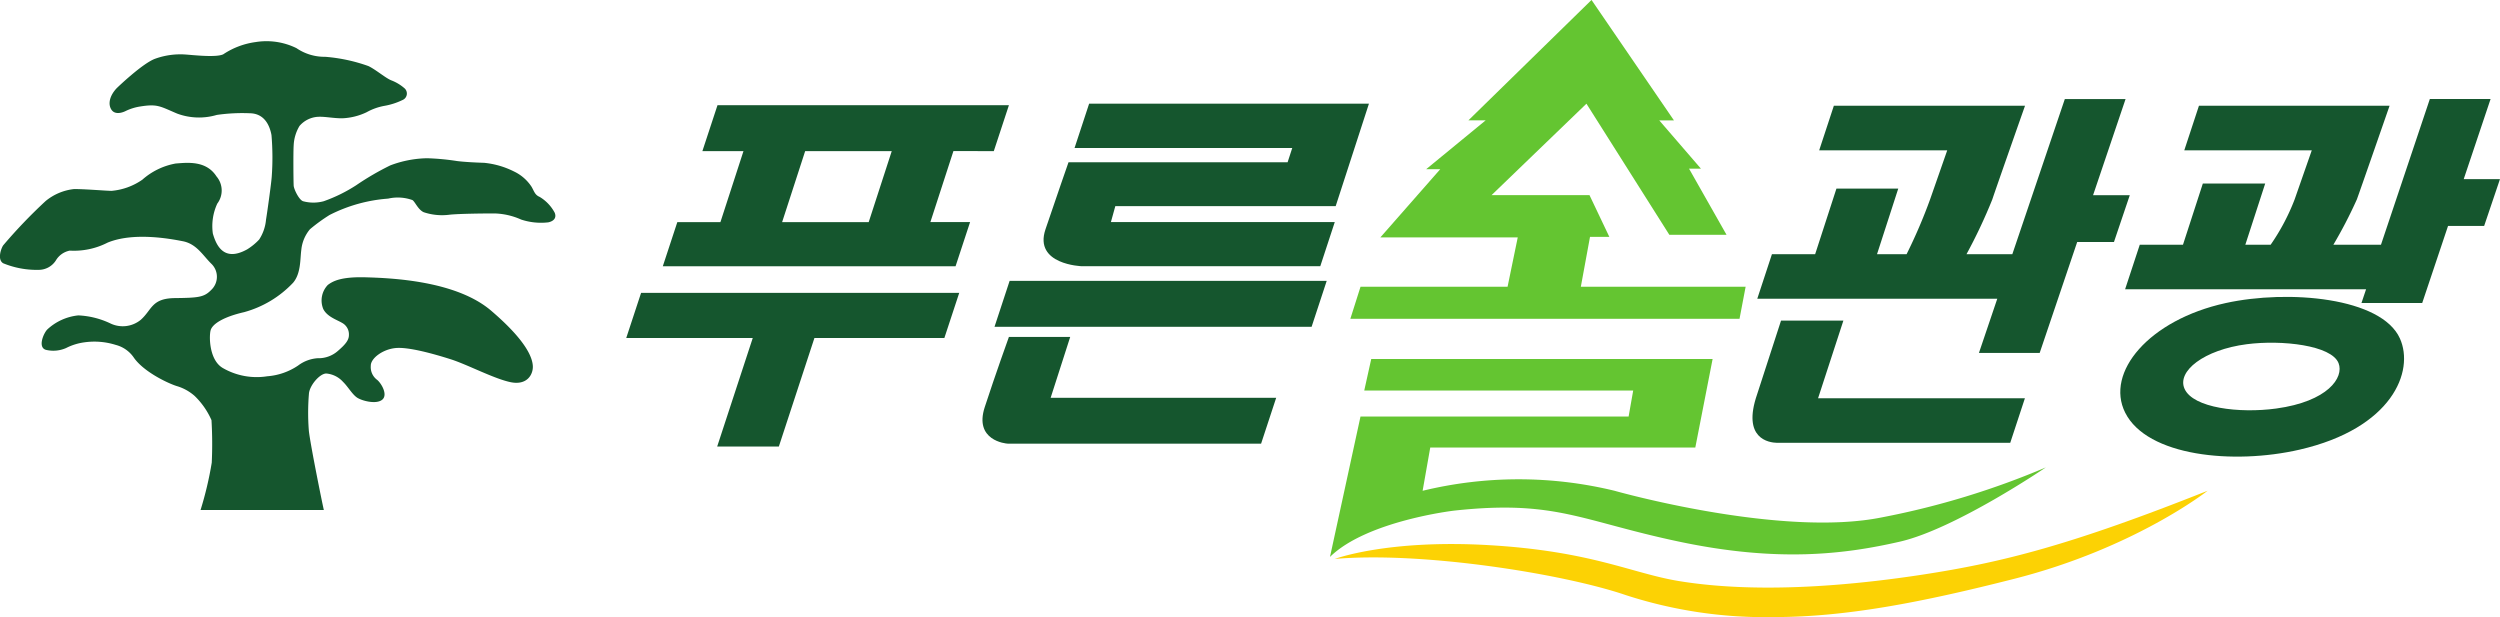 <svg xmlns="http://www.w3.org/2000/svg" width="300" height="74.053" viewBox="0 0 300 74.053">
  <g id="logo-default" transform="translate(-93.833 -138.805)">
    <path id="패스_1" data-name="패스 1" d="M800.7,276.865c-1.845,5.338,1.415,5.8,2.4,5.821.166,0,.267,0,.267,0h27.707l1.759-5.346H808.013l3.04-9.323h-7.482Z" transform="translate(-496.013 -90.741)" fill="#15562e"/>
    <path id="패스_2" data-name="패스 2" d="M842.378,190.256l3.9-11.537h-7.289l-6.3,18.618h-5.5a62.444,62.444,0,0,0,3.1-6.578c.336-1.04,3.922-11.233,3.922-11.233H811.271l-1.759,5.346h15.365l-2.056,5.887A62.619,62.619,0,0,1,820,197.337h-3.549L819,189.464h-7.418l-2.555,7.873h-5.185l-1.759,5.346h28.8l-2.2,6.5h7.289l4.5-13.308h4.412l1.9-5.62Z" transform="translate(-497.376 -28.03)" fill="#15562e"/>
    <path id="패스_3" data-name="패스 3" d="M107.853,161.129s3.121-3.016,4.647-3.535a8.914,8.914,0,0,1,3.6-.489c.885.061,3.663.382,4.518-.023a9.214,9.214,0,0,1,3.907-1.473,8.142,8.142,0,0,1,4.884.732,5.967,5.967,0,0,0,3.449,1.038,20.029,20.029,0,0,1,5.189,1.114c.916.443,2.106,1.481,2.778,1.725a5.305,5.305,0,0,1,1.557.946.841.841,0,0,1-.244,1.4,8.178,8.178,0,0,1-2.167.7,6.867,6.867,0,0,0-2.137.763,7.455,7.455,0,0,1-2.961.732c-1.038,0-2.015-.213-2.808-.183a3.165,3.165,0,0,0-2.29,1.1,4.926,4.926,0,0,0-.7,2.32c-.061.824-.03,4.426,0,4.853s.641,1.709,1.13,1.862a4.71,4.71,0,0,0,2.472,0,18.411,18.411,0,0,0,3.907-1.923,32.625,32.625,0,0,1,4.09-2.381,13.085,13.085,0,0,1,4.4-.855,28.525,28.525,0,0,1,3.6.336c.946.122,2.35.183,3.266.214a10.169,10.169,0,0,1,3.571,1.038,5.15,5.15,0,0,1,2.106,1.831c.336.58.4.977.977,1.221a4.883,4.883,0,0,1,1.8,1.892c.244.58-.061,1.008-.763,1.16a7.579,7.579,0,0,1-3.266-.336,8.3,8.3,0,0,0-3.236-.733c-1.282,0-4.182.031-5.342.152a6.913,6.913,0,0,1-3.114-.3c-.671-.305-1.044-1.267-1.347-1.455a5.2,5.2,0,0,0-2.914-.176,18.45,18.45,0,0,0-7.033,1.966,20.579,20.579,0,0,0-2.35,1.709,4.533,4.533,0,0,0-1.038,2.473c-.153,1.1-.03,2.808-.977,3.938a12.684,12.684,0,0,1-5.891,3.541c-2.411.55-3.846,1.4-4.029,2.229s-.122,3.571,1.5,4.487a8.121,8.121,0,0,0,5.311.977,7.649,7.649,0,0,0,3.693-1.282,4.387,4.387,0,0,1,2.35-.885,3.506,3.506,0,0,0,2.442-.885c.885-.763,1.313-1.282,1.313-1.893a1.565,1.565,0,0,0-.824-1.465c-.611-.367-1.8-.732-2.262-1.678a2.7,2.7,0,0,1,.552-2.87c.611-.458,1.588-1.007,4.609-.916s10.776.4,14.988,4,4.945,5.617,5.006,6.624-.672,2.381-2.686,1.954-5.159-2.106-7.173-2.747-5.067-1.5-6.624-1.343-2.991,1.251-2.961,2.137a1.894,1.894,0,0,0,.763,1.679c.519.428,1.312,1.8.61,2.381s-2.35.153-2.961-.214-1.16-1.373-1.74-1.923a3.056,3.056,0,0,0-2.015-1.007c-.763,0-1.964,1.38-2.076,2.381a27.719,27.719,0,0,0-.015,4.472c.168,1.618,1.679,9.066,1.8,9.524H117.9a41.715,41.715,0,0,0,1.343-5.678,48.73,48.73,0,0,0-.031-5.1,9.17,9.17,0,0,0-2.015-2.9,5.64,5.64,0,0,0-2.152-1.19c-.946-.29-3.907-1.648-5.143-3.4a3.762,3.762,0,0,0-2.183-1.541,8.542,8.542,0,0,0-3.785-.305,6.851,6.851,0,0,0-2.183.687,3.806,3.806,0,0,1-2.4.213c-1.023-.29-.29-1.984.152-2.442a6.423,6.423,0,0,1,3.724-1.694,9.935,9.935,0,0,1,3.846.961,3.413,3.413,0,0,0,3.648-.427c1.374-1.221,1.282-2.58,4.106-2.61s3.5-.107,4.335-.962a2.169,2.169,0,0,0,0-3.19c-1.023-1.022-1.755-2.35-3.388-2.671s-5.963-1.1-9.03.167a8.847,8.847,0,0,1-4.54.96,2.491,2.491,0,0,0-1.677,1.193,2.447,2.447,0,0,1-2.03,1.114,10.577,10.577,0,0,1-4.288-.794c-.7-.427-.275-1.709,0-2.137a61.216,61.216,0,0,1,5.1-5.327,6.453,6.453,0,0,1,3.4-1.435c1.19-.015,3.709.2,4.5.214a7.6,7.6,0,0,0,3.709-1.343,8.207,8.207,0,0,1,4-1.939c1.4-.107,3.663-.381,4.9,1.557a2.6,2.6,0,0,1,.091,3.251,6.41,6.41,0,0,0-.534,3.6c.4,1.373,1.293,3.467,4.121,1.893a7.063,7.063,0,0,0,1.435-1.175,5.185,5.185,0,0,0,.824-2.381c.152-.916.626-4.319.687-5.174a32.012,32.012,0,0,0-.03-4.976c-.2-1.1-.809-2.595-2.595-2.625a21.4,21.4,0,0,0-3.968.2,7.53,7.53,0,0,1-4.747-.156c-2.06-.87-2.349-1.187-4.407-.862a6.212,6.212,0,0,0-1.743.529c-.382.2-1.274.518-1.725-.107C106.761,163.1,106.96,162.065,107.853,161.129Z" transform="translate(0 -11.758)" fill="#15562e"/>
    <path id="패스_4" data-name="패스 4" d="M532.709,257.522H494.658l1.812-5.507h38.05Z" transform="translate(-281.483 -79.503)" fill="#15562e"/>
    <path id="패스_5" data-name="패스 5" d="M990.949,188.331l3.223-9.612h-7.289L981.021,196.2H975.31a54.936,54.936,0,0,0,2.819-5.442c.378-1.026,3.923-11.233,3.923-11.233H959.177l-1.759,5.346h15.3l-2.056,5.887a25.569,25.569,0,0,1-2.879,5.442h-3.04l2.383-7.341h-7.483l-2.382,7.341h-5.185l-1.76,5.346h28.917l-.555,1.653h7.289l3.1-9.249H993.4l1.9-5.62Z" transform="translate(-601.47 -28.03)" fill="#15562e"/>
    <path id="패스_6" data-name="패스 6" d="M400.69,186.714l1.812-5.507h-34.97l-1.812,5.507h4.931l-2.766,8.52h-5.172l-1.743,5.3H396.1l1.743-5.3h-4.765l2.765-8.52Zm-15.012,8.52h-10.39l2.765-8.52h10.39Z" transform="translate(-187.6 -29.777)" fill="#15562e"/>
    <path id="패스_7" data-name="패스 7" d="M386.19,256.83H348.013l-1.784,5.421h15.182l-4.268,13.02h7.4l4.268-13.02h15.593Z" transform="translate(-177.248 -82.884)" fill="#15562e"/>
    <path id="패스_8" data-name="패스 8" d="M549.481,192.9l3.99-12.292H519.894l-1.75,5.318h26.124l-.555,1.709H517.421s-1.556,4.46-2.768,8.059c-1.425,4.233,4.354,4.417,4.354,4.417h28.625l1.74-5.3H522.508l.529-1.913Z" transform="translate(-295.366 -29.36)" fill="#15562e"/>
    <path id="패스_9" data-name="패스 9" d="M497.987,281.91l2.346-7.3h-7.356s-1.6,4.436-2.9,8.425,2.5,4.381,2.8,4.381H523.24l1.812-5.507Z" transform="translate(-278.076 -95.371)" fill="#15562e"/>
    <path id="패스_10" data-name="패스 10" d="M667.019,138.8l-14.775,14.448h2.071l-7.138,5.861h1.689l-7.183,8.181h16.484l-1.221,5.922H639.3l-1.221,3.846h46.7l.733-3.846H665.737l1.1-5.983h2.32l-2.381-5.006H655.021l11.388-10.975,9.951,15.737h6.862l-4.5-7.936h1.429l-5.006-5.8h1.762Z" transform="translate(-382.203)" fill="#64c531"/>
    <path id="패스_11" data-name="패스 11" d="M634.825,283.5H675.79l-2.076,10.622H641.907l-.916,5.19a48.774,48.774,0,0,1,23.041,0s20,5.677,32.149,3.174a96.87,96.87,0,0,0,19.6-5.983s-10.867,7.387-17.522,8.913-14.64,2.5-26.484,0-14.808-5.046-27-3.724c0,0-10.5,1.221-14.9,5.556l3.663-16.85h32.173l.549-3.113H633.986Z" transform="translate(-376.444 -101.612)" fill="#64c531"/>
    <path id="패스_12" data-name="패스 12" d="M631.793,344.785s6.329-2.381,18.6-1.649,17.042,3.375,22.678,4.3c4.51.743,13.7,1.61,29.215-.762,9.585-1.465,17.826-3.541,34.249-10.073,0,0-8.71,6.875-23.174,10.561-11.258,2.869-20.293,4.6-28.9,4.6a54.13,54.13,0,0,1-17.767-2.645C659.184,346.556,642.253,343.87,631.793,344.785Z" transform="translate(-377.787 -138.907)" fill="#fcd204"/>
    <path id="패스_13" data-name="패스 13" d="M981.938,263.446c-2.215-4.912-13.366-5.9-20.916-4.242-9.211,2.023-14.465,8.324-12.053,13.143,2.631,5.256,13.009,6.266,20.916,4.449C981.013,274.24,983.712,267.38,981.938,263.446Zm-14.847,8.412c-4.409.6-9.951-.057-10.993-2.363-.956-2.114,2.341-4.694,7.471-5.357,4.2-.543,10.166.124,11.009,2.274C975.253,268.134,973.3,271.009,967.091,271.858Z" transform="translate(-600.117 -84.029)" fill="#15562e"/>
  </g>
</svg>
